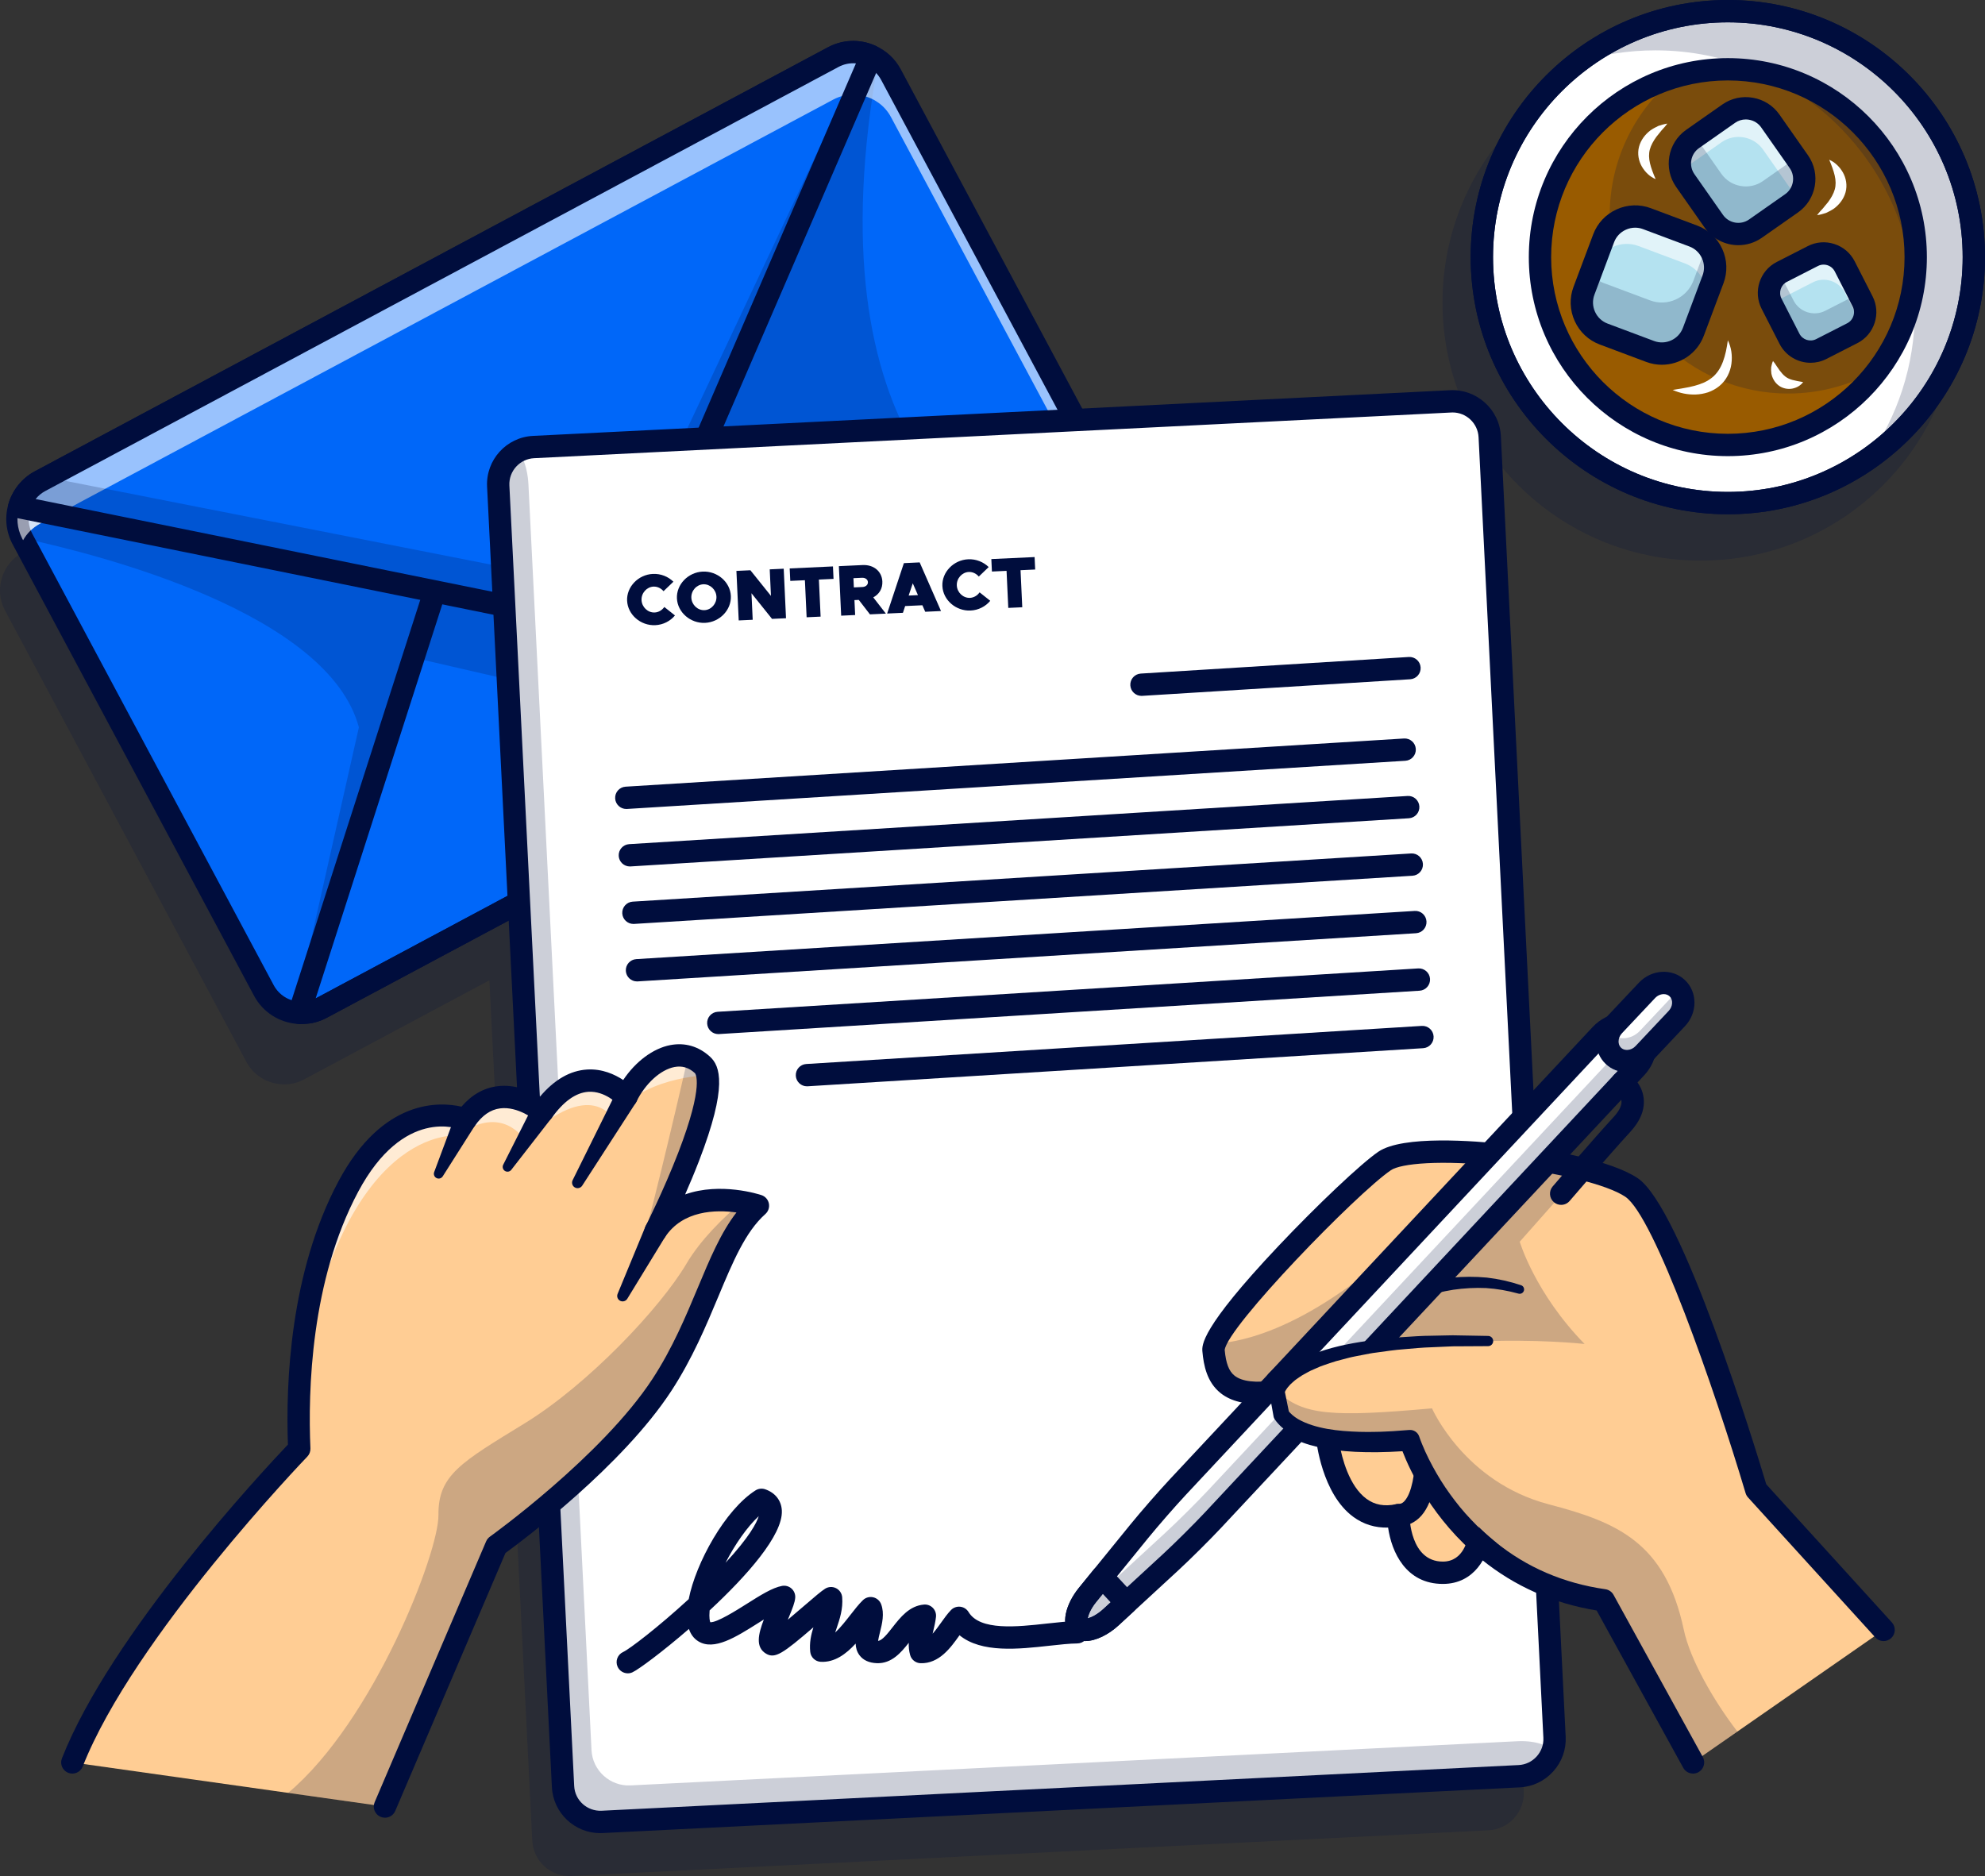 <?xml version="1.0" encoding="UTF-8"?>
<svg id="Warstwa_2" data-name="Warstwa 2" xmlns="http://www.w3.org/2000/svg" width="2964.07" height="2801.67" viewBox="0 0 2964.07 2801.67">
  <rect x="0" y="0" width="2964.07" height="2801.67" fill="#333333" stroke="none"/>
  <defs>
    <style>
      .cls-1 {
        fill: #fff;
      }

      .cls-2 {
        fill: #b4e2f0;
      }

      .cls-3 {
        fill: #000d3d;
      }

      .cls-4 {
        opacity: .6;
      }

      .cls-5 {
        opacity: .2;
      }

      .cls-6 {
        fill: #995b00;
      }

      .cls-7 {
        fill: #0067f9;
      }

      .cls-8 {
        fill: #ffcd94;
      }
    </style>
  </defs>
  <g id="Layer_1" data-name="Layer 1">
    <g>
      <g class="cls-5">
        <circle class="cls-3" cx="2539.49" cy="451.81" r="385.41"/>
      </g>
      <g>
        <g>
          <g class="cls-5">
            <path class="cls-3" d="m2178.6,732.88c-1.52-30.53-27.74-54.26-58.27-52.74l-554.14,27.61-261.76-489.58c-4.72-8.84-11.23-16.12-18.9-21.56-3.61-2.61-7.5-4.83-11.56-6.61-1.28-.56-2.5-1.06-3.78-1.5-.83-.28-1.61-.61-2.45-.83-1.28-.39-2.56-.78-3.83-1.11-.94-.28-1.94-.5-2.95-.67-.72-.17-1.39-.28-2.11-.39-1.06-.22-2.11-.39-3.17-.5-.72-.06-1.5-.17-2.22-.17-.67-.11-1.39-.17-2.11-.17-11.17-.61-22.62,1.72-33.18,7.33L44.53,819.49l-10.89,5.84c-15.73,8.39-26.51,22.67-31.07,38.68-4.39,14.95-3.28,31.34,4.22,46.18.17.44.44.94.67,1.39l360.46,674.18c10.89,20.34,31.34,32.35,52.96,33.51.17.06.33.06.5.06h.17c5,.22,9.95-.11,14.89-1.06,6-1.22,12-3.34,17.73-6.39l276.65-147.92,64.02,1284.9c1.52,30.53,27.74,54.26,58.27,52.74l1369.51-68.24c30.53-1.52,54.26-27.74,52.74-58.27l-96.77-1942.22Z"/>
          </g>
          <g>
            <path class="cls-7" d="m1697.26,827.63c-.22.89-.39,1.89-.67,2.78-3.61,15.56-13.12,29.73-27.4,38.79-1.39,1-2.83,1.83-4.39,2.67l-18.45,9.84-61.74,33.01L480.21,1505.2c-5.72,3.06-11.73,5.17-17.73,6.39-4.95.94-9.89,1.28-14.89,1.06h-.17c-.17,0-.33,0-.5-.06-21.62-1.17-42.07-13.17-52.96-33.51L33.5,804.9c-.22-.44-.5-.95-.67-1.39-7.5-14.84-8.61-31.23-4.22-46.18,4.56-16.01,15.34-30.29,31.07-38.68l10.89-5.83L1244.21,85.31c10.56-5.61,22.01-7.95,33.18-7.34.72,0,1.44.06,2.11.17.72,0,1.5.11,2.22.17,1.06.11,2.11.28,3.17.5.72.11,1.39.22,2.11.39,1,.17,2,.39,2.95.67,1.28.33,2.56.72,3.83,1.11.83.22,1.61.56,2.45.83,1.28.44,2.5.94,3.78,1.5,4.06,1.78,7.95,4,11.56,6.61,7.67,5.45,14.17,12.73,18.9,21.56l360.46,674.18c7.17,13.28,9,28.18,6.34,41.96Z"/>
            <g class="cls-5">
              <path class="cls-3" d="m1646.35,881.7c-189.4-54.63-435.77-231.25-334.79-791.78-3.61-2.61-7.5-4.83-11.56-6.61-1.28-.56-2.5-1.06-3.78-1.5-.83-.28-1.61-.61-2.45-.83-1.28-.39-2.56-.78-3.83-1.11l-376.13,798.9L70.57,712.81l-10.89,5.83c-15.73,8.39-26.51,22.67-31.07,38.68-4.39,14.95-3.28,31.34,4.22,46.18,119.32,25.56,457.44,112.32,503.07,282.71l-88.53,392.75,173.57-495.98,748.59,172.5v-232.28l215.08-8.49,61.74-33.01Z"/>
            </g>
            <g class="cls-4">
              <path class="cls-1" d="m1697.26,827.63c-.22.89-.39,1.89-.67,2.78-1.39,5.89-3.56,11.62-6.61,16.9l-359.52-672.41c-4.72-8.84-11.23-16.12-18.9-21.56-3.61-2.61-7.5-4.84-11.56-6.61-1.28-.56-2.5-1.06-3.78-1.5-.83-.28-1.61-.61-2.45-.83-1.28-.39-2.56-.78-3.83-1.11-.94-.28-1.94-.5-2.95-.67-.72-.17-1.39-.28-2.11-.39-1.06-.22-2.11-.39-3.17-.5-.72-.06-1.5-.17-2.22-.17-.67-.11-1.39-.17-2.11-.17-11.17-.61-22.62,1.72-33.18,7.34L70.57,776.22l-10.89,5.84c-10.95,5.84-19.45,14.51-25.18,24.68l-1-1.83c-.22-.44-.5-.95-.67-1.39-7.5-14.84-8.61-31.23-4.22-46.18,4.56-16.01,15.34-30.29,31.07-38.68l10.89-5.83L1244.21,85.31c10.56-5.61,22.01-7.95,33.18-7.34.72,0,1.44.06,2.11.17.72,0,1.5.11,2.22.17,1.06.11,2.11.28,3.17.5.72.11,1.39.22,2.11.39,1,.17,2,.39,2.95.67,1.28.33,2.56.72,3.83,1.11.83.22,1.61.56,2.45.83,1.28.44,2.5.94,3.78,1.5,4.06,1.78,7.95,4,11.56,6.61,7.67,5.45,14.17,12.73,18.9,21.56l360.46,674.18c7.17,13.28,9,28.18,6.34,41.96Z"/>
            </g>
            <path class="cls-3" d="m447.14,1529.41c-.19,0-.29,0-.29,0-5.56-.39-11.14-3.55-13.9-8.39-2.36-4.14-3.25-9.06-1.9-13.51h0l294.28-915.97c2.67-8.31,11.32-13.15,19.79-11.11l956.87,231.2c5.42,1.2,9.89,5.04,11.91,10.21,2.03,5.17,1.33,11.03-1.84,15.59,0,0-.64.93-2.01,2.79-3.43,4.92-12.86,18.26-26.52,37.57l-.72,1.03c-1.05,1.49-2.34,2.79-3.81,3.86-2.21,1.6-4.32,2.8-6.28,3.86L488.1,1519.91c-7.06,3.76-14.58,6.46-22.36,8.02-.68.14-1.38.23-2.08.28l-14.7,1.07c-.88.1-1.48.12-1.81.12Zm-2.38-33.2s-.03,0-.04,0c0,0,.02,0,.04,0Zm.03,0s-.02,0-.03,0c0,0,.02,0,.03,0Zm.03,0s0,0,0,0c0,0,0,0,0,0Zm307.51-879.72l-280.98,874.56c.35-.18.69-.36,1.03-.54l1184.56-633.34c.19-.1.38-.2.56-.31,4.98-7.04,9.37-13.24,13.08-18.5l-918.25-221.88Z"/>
            <path class="cls-3" d="m450.31,1529.39c-1,0-2.01-.01-3.02-.05-.52,0-1.29-.02-2.22-.14-28.01-1.81-52.56-17.54-65.79-42.23L18.8,812.76c-9.87-18.5-12.08-39.83-6.22-60.08,5.98-20.83,20.29-38.61,39.25-48.75L1236.33,70.59c21.9-11.69,47.55-12.61,70.4-2.53,16.66,7.32,29.97,19.63,38.45,35.59l360.45,674.15c8.64,16.12,11.47,34.95,7.97,53.02-.02.1-.04.21-.06.31l-16.3-3.48,16.23,3.83c-.21,1.01-.44,2.05-.72,3.06-4.79,20.17-16.91,37.36-34.2,48.47-2.05,1.44-4,2.55-5.82,3.53L488.1,1519.91c-7.06,3.76-14.58,6.46-22.36,8.02-5,.98-10.15,1.46-15.42,1.46Zm-1.67-33.37c3.74.09,7.3-.16,10.63-.8,4.51-.9,8.95-2.5,13.12-4.72l1184.56-633.34c.88-.48,1.84-1.01,2.46-1.46.28-.2.58-.4.87-.59,10.18-6.46,17.31-16.57,20.08-28.49.07-.29.14-.58.22-.86.11-.38.18-.78.26-1.17l16.39,3.07-16.37-3.17c2.04-10.56.4-21.55-4.64-30.94L1315.75,119.34c-4.95-9.31-12.71-16.47-22.46-20.76-13.44-5.93-28.47-5.4-41.25,1.42L67.55,733.34c-11.22,6-19.36,16.14-22.93,28.57-3.44,11.89-2.16,24.36,3.59,35.14l360.46,674.17c7.82,14.59,22.46,23.84,39.13,24.73.28.01.56.04.83.07Z"/>
            <path class="cls-7" d="m1300.95,83.81l-24.84,57.52-345.07,799.17L84.63,768.72l-56.02-11.39c4.56-16.01,15.34-30.29,31.07-38.68l10.89-5.83L1244.21,85.31c10.56-5.61,22.01-7.95,33.18-7.34.72,0,1.44.06,2.11.17.72,0,1.5.11,2.22.17,1.06.11,2.11.28,3.17.5.72.11,1.39.22,2.11.39,1,.17,2,.39,2.95.67,1.28.33,2.56.72,3.83,1.11.83.22,1.61.56,2.45.83,1.28.44,2.5.94,3.78,1.5l.94.5Z"/>
            <g class="cls-4">
              <path class="cls-1" d="m1300.95,83.81l-24.84,57.52c-10.78-.39-21.73,2-31.9,7.39L84.63,768.72l-14.06,7.5-10.89,5.84c-10.95,5.84-19.45,14.51-25.18,24.68l-1-1.83c-.22-.44-.5-.95-.67-1.39-7.5-14.84-8.61-31.23-4.22-46.18,4.56-16.01,15.34-30.29,31.07-38.68l10.89-5.83L1244.21,85.31c10.56-5.61,22.01-7.95,33.18-7.34.72,0,1.44.06,2.11.17.72,0,1.5.11,2.22.17,1.06.11,2.11.28,3.17.5.72.11,1.39.22,2.11.39,1,.17,2,.39,2.95.67,1.28.33,2.56.72,3.83,1.11.83.22,1.61.56,2.45.83,1.28.44,2.5.94,3.78,1.5l.94.5Z"/>
            </g>
            <g class="cls-5">
              <path class="cls-3" d="m1300.95,83.81l-369.91,856.69L28.61,757.33c4.56-16.01,15.34-30.29,31.07-38.68l10.89-5.83,843.24,165.95L1289.95,79.86c1.28.33,2.56.72,3.83,1.11.83.22,1.61.56,2.45.83,1.28.44,2.5.94,3.78,1.5l.94.5Z"/>
            </g>
            <path class="cls-3" d="m931.06,957.15c-1.1,0-2.21-.11-3.32-.33L25.28,773.65c-4.56-.93-8.53-3.71-10.94-7.69-2.41-3.97-3.06-8.78-1.77-13.25,5.99-20.87,20.3-38.64,39.26-48.78L1236.33,70.59c21.9-11.69,47.55-12.61,70.4-2.53.38.17.75.35,1.11.54l.96.51c7.66,4.08,10.9,13.35,7.47,21.32l-369.91,856.65c-2.68,6.2-8.76,10.07-15.3,10.07ZM53.16,745.28l867.95,176.16L1278.12,94.66c-8.97-.79-17.96,1.01-26.08,5.34L67.55,733.34c-5.64,3.01-10.5,7.08-14.39,11.95Z"/>
          </g>
          <g>
            <circle class="cls-1" cx="2580.07" cy="384" r="367.32"/>
            <circle class="cls-1" cx="2580.07" cy="384" r="367.32"/>
            <circle class="cls-6" cx="2580.07" cy="384" r="280.52"/>
            <g class="cls-5">
              <path class="cls-3" d="m2860.62,383.97c0,62.36-20.34,119.93-54.69,166.5-39.79,23.68-86.25,37.24-135.94,37.24-147.05,0-266.32-119.27-266.32-266.37,0-83.59,38.57-158.22,98.87-207.02,24.62-7.06,50.63-10.84,77.53-10.84,154.94,0,280.54,125.6,280.54,280.49Z"/>
            </g>
            <path class="cls-3" d="m2580.08,768c-211.74,0-384-172.26-384-384S2368.34,0,2580.08,0s384,172.26,384,384-172.26,384-384,384Zm0-734.65c-193.35,0-350.65,157.3-350.65,350.65s157.3,350.65,350.65,350.65,350.65-157.3,350.65-350.65-157.3-350.65-350.65-350.65Z"/>
            <path class="cls-3" d="m2580.08,768c-211.74,0-384-172.26-384-384S2368.34,0,2580.08,0s384,172.26,384,384-172.26,384-384,384Zm0-734.65c-193.35,0-350.65,157.3-350.65,350.65s157.3,350.65,350.65,350.65,350.65-157.3,350.65-350.65-157.3-350.65-350.65-350.65Z"/>
            <path class="cls-3" d="m2580.08,681.19c-163.87,0-297.2-133.32-297.2-297.19s133.33-297.2,297.2-297.2,297.2,133.32,297.2,297.2-133.33,297.19-297.2,297.19Zm0-561.05c-145.49,0-263.85,118.36-263.85,263.85s118.36,263.85,263.85,263.85,263.85-118.36,263.85-263.85-118.36-263.85-263.85-263.85Z"/>
            <g>
              <rect class="cls-2" x="2523.82" y="173.83" width="155.03" height="163.52" rx="44.6" ry="44.6" transform="translate(324.51 1539.46) rotate(-35.03)"/>
              <g class="cls-4">
                <path class="cls-1" d="m2681.77,298.05c-1.28-4.78-3.45-9.45-6.45-13.78l-42.63-60.85c-14.12-20.06-42.07-25.01-62.13-10.89l-53.91,37.79c-2.39,1.67-4.56,3.56-6.56,5.61-4.89-17.62,1.56-37.29,17.34-48.41l53.91-37.79c20.12-14.06,48.02-9.17,62.13,10.95l42.68,60.85c12.39,17.67,10,41.46-4.39,56.52Z"/>
              </g>
              <g class="cls-5">
                <path class="cls-3" d="m2675.22,303.66l-53.91,37.79c-20.06,14.06-48.02,9.17-62.13-10.95l-42.63-60.85c-14.12-20.06-9.17-48.02,10.89-62.13l4.34-3.06,38.51,55.02c14.12,20.06,42.07,25.01,62.13,10.95l49.63-34.79,4.11,5.89c14.06,20.06,9.12,48.02-10.95,62.13Z"/>
              </g>
              <rect class="cls-2" x="2369.57" y="338.46" width="184.03" height="174.47" rx="50.19" ry="50.19" transform="translate(1199.05 2581.3) rotate(-69.45)"/>
              <g class="cls-4">
                <path class="cls-1" d="m2557.95,417.15l-9.39,25.06c.72-20.95-11.84-41.07-32.51-48.8l-69.36-26.01c-25.84-9.67-54.91,3.5-64.63,29.4l-19.95,53.24c.17-5.28,1.17-10.61,3.11-15.78l29.34-78.36c9.73-25.84,38.79-39.07,64.63-29.4l69.36,26.01c25.84,9.73,39.07,38.79,29.4,64.63Z"/>
              </g>
              <g class="cls-5">
                <path class="cls-3" d="m2557.95,417.15l-29.34,78.31c-9.73,25.9-38.79,39.07-64.63,29.4l-69.36-26.01c-25.84-9.67-39.07-38.74-29.4-64.58l9.5-25.4c5.22,6,11.95,10.78,19.9,13.78l69.36,25.95c25.84,9.73,54.91-3.5,64.63-29.34l19.84-52.96c11.89,13.51,16.23,32.96,9.5,50.85Z"/>
              </g>
              <path class="cls-2" d="m2687.29,387.12h52.09c19.47,0,35.28,15.81,35.28,35.28v58.81c0,19.47-15.81,35.28-35.28,35.28h-52.09c-19.47,0-35.28-15.81-35.28-35.28v-58.81c0-19.47,15.81-35.28,35.28-35.28Z" transform="translate(91.53 1283.95) rotate(-27.06)"/>
              <g class="cls-4">
                <path class="cls-1" d="m2779.36,485.45l-24.73-48.52c-8.84-17.28-30.23-24.17-47.52-15.34l-46.35,23.68c-5.67,2.89-10.23,7.17-13.45,12.17l-2-3.89c-8.78-17.28-1.89-38.68,15.39-47.52l46.35-23.68c17.28-8.84,38.68-1.94,47.52,15.34l26.73,52.41c5.95,11.61,4.78,25.12-1.95,35.35Z"/>
              </g>
              <g class="cls-5">
                <path class="cls-3" d="m2765.97,497.57l-46.41,23.68c-17.28,8.84-38.62,1.94-47.46-15.34l-26.79-52.35c-8.17-16.12-2.78-35.79,12-45.52l20.84,40.68c8.78,17.28,30.18,24.23,47.46,15.39l46.35-23.68c1.17-.61,2.33-1.28,3.39-2l5.95,11.67c8.84,17.28,1.94,38.62-15.34,47.46Z"/>
              </g>
            </g>
            <g>
              <path class="cls-3" d="m2595.8,366.16c-19.32,0-38.35-9.09-50.26-26.08l-42.67-60.86c-19.39-27.67-12.66-65.95,15-85.34l53.91-37.79c13.37-9.37,29.61-12.96,45.77-10.12,16.15,2.84,30.21,11.76,39.57,25.12l42.67,60.86h0c19.39,27.67,12.66,65.95-15,85.34l-53.91,37.79c-10.68,7.48-22.94,11.08-35.08,11.08Zm11.03-187.79c-5.68,0-11.19,1.72-15.9,5.02l-53.91,37.79c-12.61,8.84-15.68,26.29-6.84,38.9l42.67,60.86c8.84,12.6,26.27,15.68,38.9,6.84l53.91-37.79c12.61-8.84,15.68-26.29,6.84-38.9l-42.67-60.86c-4.25-6.07-10.66-10.12-18.04-11.42-1.66-.29-3.31-.43-4.96-.43Z"/>
              <path class="cls-3" d="m2481.53,544.73c-7.78,0-15.69-1.37-23.39-4.26l-69.38-26c-16.67-6.25-29.94-18.66-37.34-34.96-7.41-16.29-8.05-34.45-1.8-51.12l29.36-78.33c6.25-16.67,18.66-29.93,34.96-37.34,16.29-7.41,34.46-8.04,51.11-1.8l69.38,26c16.67,6.25,29.94,18.66,37.34,34.96,7.41,16.29,8.05,34.45,1.8,51.12l-29.36,78.33h0c-10.05,26.82-35.6,43.4-62.68,43.4Zm-39.84-204.71c-4.74,0-9.48,1.02-13.95,3.05-8.19,3.72-14.41,10.36-17.54,18.69l-29.36,78.33c-3.12,8.33-2.79,17.43.93,25.61s10.36,14.41,18.69,17.53l69.38,26c17.33,6.5,36.67-2.32,43.15-19.62l29.36-78.33c3.12-8.33,2.79-17.43-.93-25.61-3.72-8.19-10.36-14.41-18.69-17.53l-69.38-26c-3.78-1.42-7.72-2.12-11.66-2.12Zm86.91,155.46h.05-.05Z"/>
              <path class="cls-3" d="m2703.6,541.79c-18.91,0-37.17-10.34-46.35-28.31l-26.76-52.37c-13.03-25.51-2.88-56.87,22.63-69.9l46.39-23.7c12.32-6.3,26.4-7.4,39.62-3.12,13.23,4.28,23.98,13.43,30.28,25.75l26.75,52.37c6.29,12.32,7.4,26.4,3.12,39.63s-13.43,23.98-25.75,30.28l-46.38,23.7c-7.54,3.86-15.61,5.68-23.55,5.68Zm19.51-146.62c-2.85,0-5.74.65-8.44,2.04l-46.38,23.7c-9.14,4.67-12.77,15.9-8.1,25.04l26.75,52.37c4.67,9.14,15.91,12.78,25.04,8.11l46.39-23.7c4.39-2.24,7.66-6.1,9.19-10.85,1.54-4.76,1.15-9.79-1.09-14.19h0l-26.75-52.37c-3.29-6.43-9.83-10.14-16.6-10.14Z"/>
            </g>
          </g>
          <path class="cls-1" d="m2692.5,570.59c-3.88,5.34-9.72,8.51-16.33,9.79-6.55,1.24-14.55-.22-20.54-4.93-6.01-4.64-9.36-11.35-10.58-17.7-.49-3.2-.5-6.4-.25-9.5.67-3.12,1.31-6.15,2.73-9.09,2.27,2.56,3.76,5.02,5.27,7.39,1.71,2.25,3.08,4.47,4.47,6.47,2.92,3.93,5.63,6.92,8.43,9.16,2.8,2.21,6.12,3.87,10.63,5.15,4.5,1.28,9.78,2.19,16.16,3.28Z"/>
          <path class="cls-1" d="m2580.07,508.24c5.26,10.57,6.95,22.77,5.36,35.01-1.59,12.17-7.68,24.85-18.03,33.25-5.1,4.19-10.92,7.31-16.92,9.41-6.04,1.94-12.19,3.05-18.26,3.24-12.13.47-23.81-2.01-34.51-6.81,11.56-2.07,22.54-3.37,32.67-6.17,5.06-1.35,9.86-2.99,14.33-4.99,4.4-2.11,8.47-4.53,12.04-7.5,7.18-5.85,12.41-13.93,15.99-23.54,3.61-9.61,5.77-20.34,7.33-31.9Z"/>
          <g>
            <path class="cls-1" d="m2321.27,2594.35c1.52,30.53-22.21,56.75-52.74,58.27l-1369.51,68.24c-30.53,1.52-56.75-22.21-58.27-52.74l-96.77-1942.22c-1.52-30.53,22.21-56.75,52.74-58.27l1369.51-68.24c30.53-1.52,56.75,22.21,58.27,52.74l96.77,1942.22Z"/>
            <g class="cls-5">
              <path class="cls-3" d="m2322.73,2623.71c.72,14.37-23.67,27.37-54.2,28.89l-1369.51,68.27c-30.53,1.52-56.75-22.21-58.27-52.74l-96.78-1942.22c-1.52-30.53,7.39-56.01,19.8-56.62,12.41-.61,23.81,23.87,25.33,54.4l94.17,1889.92c1.52,30.53,27.74,54.26,58.27,52.74l1324.39-65.99c30.53-1.52,56.09,8.99,56.81,23.35Z"/>
            </g>
            <path class="cls-3" d="m896.22,2737.6c-38.2,0-70.2-30.08-72.12-68.66l-96.77-1942.22c-1.98-39.79,28.78-73.77,68.56-75.75l1369.51-68.23c39.64-1.92,73.77,28.77,75.75,68.56l96.77,1942.22h0c.96,19.21-5.66,37.69-18.64,52.03-12.98,14.34-30.71,22.77-49.92,23.72l-1369.51,68.24c-1.22.06-2.43.09-3.63.09ZM2169.02,615.99c-.65,0-1.3.01-1.96.05l-1369.51,68.23c-21.43,1.07-37.99,19.37-36.92,40.79l96.77,1942.21c1.07,21.43,19.32,37.81,40.79,36.92l1369.51-68.24c10.32-.51,19.85-5.06,26.86-12.79,7-7.74,10.58-17.68,10.06-28l-96.77-1942.22c-1.04-20.77-18.27-36.97-38.83-36.97Z"/>
            <g>
              <path class="cls-3" d="m935.21,1208.13c-8.74,0-16.08-6.8-16.63-15.64-.57-9.19,6.42-17.1,15.61-17.67l1162.27-71.95c9.16-.61,17.1,6.42,17.67,15.61.57,9.19-6.42,17.1-15.61,17.67l-1162.27,71.95c-.35.02-.7.03-1.05.03Z"/>
              <path class="cls-3" d="m1704.48,1039.23c-8.74,0-16.08-6.8-16.63-15.64-.57-9.19,6.42-17.1,15.61-17.67l400.2-24.78c9.12-.59,17.1,6.42,17.67,15.61.57,9.19-6.42,17.1-15.61,17.67l-400.2,24.78c-.35.02-.7.03-1.04.03Z"/>
              <path class="cls-3" d="m940.52,1293.97c-8.74,0-16.08-6.8-16.63-15.64-.57-9.19,6.42-17.1,15.61-17.67l1162.27-71.95c9.21-.64,17.1,6.42,17.67,15.61.57,9.19-6.42,17.1-15.61,17.67l-1162.27,71.95c-.35.02-.7.03-1.05.03Z"/>
              <path class="cls-3" d="m945.84,1379.82c-8.74,0-16.08-6.8-16.63-15.64-.57-9.19,6.42-17.1,15.61-17.67l1162.27-71.95c9.15-.61,17.1,6.42,17.67,15.61.57,9.19-6.42,17.1-15.61,17.67l-1162.27,71.95c-.35.02-.7.03-1.04.03Z"/>
              <path class="cls-3" d="m951.15,1465.67c-8.74,0-16.08-6.81-16.63-15.64-.57-9.19,6.42-17.1,15.61-17.67l1162.27-71.95c9.21-.64,17.1,6.42,17.67,15.61.57,9.19-6.42,17.1-15.61,17.67l-1162.27,71.95c-.35.02-.7.03-1.04.03Z"/>
              <path class="cls-3" d="m1072.6,1544.32c-8.74,0-16.08-6.81-16.63-15.64-.57-9.19,6.42-17.1,15.61-17.67l1046.13-64.76c9.14-.54,17.1,6.42,17.67,15.61.57,9.19-6.42,17.1-15.61,17.67l-1046.13,64.76c-.35.02-.7.03-1.04.03Z"/>
              <path class="cls-3" d="m1204.96,1622.3c-8.74,0-16.08-6.81-16.63-15.64-.57-9.19,6.42-17.1,15.61-17.67l919.09-56.89c9.2-.57,17.1,6.42,17.67,15.61.57,9.19-6.42,17.1-15.61,17.67l-919.09,56.89c-.35.02-.7.03-1.04.03Z"/>
            </g>
          </g>
        </g>
        <g>
          <path class="cls-8" d="m1131.72,1800.59c-59.13,52.52-75.19,163.22-143.33,267.59-78.03,119.43-247.2,240.25-247.2,240.25l-149.33,349.57-6.72,15.73-10.34,24.18-466.83-65.91c77.81-197.85,338.9-468.28,338.9-468.28-1.06-24.23-1.78-59.58.5-101.2,4.61-84.36,21.56-194.62,72.75-290.6,76.47-143.38,175.23-100.09,175.23-100.09,47.74-68.19,114.65-11.67,114.65-11.67,63.69-89.53,125.21-22.06,125.21-22.06,19.17-39.29,57.91-69.97,92.31-60.08,7.39,2.11,14.62,6.11,21.4,12.34,3.78,3.5,6.11,8.67,7.28,15.28,10.45,59.02-74.8,228.14-77.31,233.08,6.84-10.39,14.78-18.62,23.45-25.06,33.9-25.29,78.47-23.18,105.43-18.62,14.51,2.39,23.95,5.56,23.95,5.56Z"/>
          <g class="cls-4">
            <path class="cls-1" d="m1056.2,1605.63s-104.2,3-140.16,66.19c0,0-32.62-64.69-132.71,30.51,0,0-33.07-55.3-99.98-6.39,0,0-171.62-18.78-235.97,366.57,4.61-84.36,21.56-194.62,72.75-290.6,76.47-143.38,175.23-100.09,175.23-100.09,47.74-68.19,114.65-11.67,114.65-11.67,63.69-89.53,125.21-22.06,125.21-22.06,19.17-39.29,57.91-69.97,92.31-60.08,7.39,2.11,14.62,6.11,21.4,12.34,3.78,3.5,6.11,8.67,7.28,15.28Z"/>
          </g>
          <g class="cls-5">
            <path class="cls-3" d="m1002.34,1813.65l-56.52,90.09c19.78-59.02,64.74-251.81,81.7-325.73,7.39,2.11,14.62,6.11,21.4,12.34,37.74,34.57-67.25,242.86-70.02,248.37,6.84-10.39,14.78-18.62,23.45-25.06Z"/>
          </g>
          <path class="cls-3" d="m574.79,2714.58c-2.18,0-4.4-.43-6.54-1.34-8.47-3.62-12.4-13.42-8.78-21.88l166.42-389.46c1.2-2.81,3.15-5.23,5.64-7.01,1.66-1.19,167.51-120.44,242.91-235.84,29.73-45.5,49.75-93.4,67.42-135.67,18.26-43.68,34.56-82.68,57.86-112.68-30.75-4.24-80.37-3.48-106.91,37.22-4.84,7.41-14.63,9.76-22.3,5.33-7.67-4.43-10.54-14.08-6.53-21.98.27-.53,27.04-53.46,48.77-109.77,39.94-103.48,25.07-118.73,24.92-118.87-9.09-8.33-19.07-11.32-30.5-9.15-20.85,3.96-43.73,24.84-56.94,51.95-2.42,4.97-7.15,8.41-12.62,9.2-5.5.76-10.97-1.2-14.69-5.27-.13-.14-19.42-20.48-44.43-18.85-18.73,1.24-37.2,14.46-54.88,39.31-2.7,3.8-6.88,6.29-11.5,6.88-4.63.58-9.28-.8-12.84-3.8-.21-.18-25.87-21.24-52.67-17.62-14.31,1.91-26.61,10.47-37.6,26.16-4.57,6.51-13.08,8.9-20.35,5.7-3.37-1.41-86.08-34.33-153.8,92.64-70.78,132.71-75.06,297.08-71.32,383.25.2,4.57-1.48,9.01-4.66,12.3-2.59,2.68-259.68,270.34-335.36,462.8-3.37,8.57-13.04,12.78-21.62,9.41-8.57-3.37-12.78-13.05-9.41-21.62,73.12-185.93,299.88-429.05,337.46-468.58-3.32-91.29,2.92-257.17,75.5-393.25,66.23-124.17,151.64-118.75,183.69-111.39,15.06-17.62,32.97-27.86,53.36-30.51,26-3.37,49.62,6.91,63.98,15.37,21.35-25.25,44.94-38.81,70.28-40.34,22.51-1.34,41.28,7.32,53.84,15.65,18.38-27.49,44.55-47.22,70.37-52.13,21.87-4.15,42.36,1.84,59.26,17.33,15.03,13.77,26.74,43.92-16.42,155.67-6.79,17.58-13.98,34.68-20.72,50.02,52.7-18.82,110.57-.11,113.97,1.02,5.64,1.88,9.86,6.63,11.06,12.46,1.2,5.83-.81,11.86-5.25,15.82-29.78,26.47-48.51,71.29-70.2,123.19-18.22,43.59-38.87,92.99-70.26,141.05-73.24,112.09-221.29,222.76-247.62,241.97l-164.6,385.21c-2.71,6.33-8.87,10.12-15.34,10.12Z"/>
          <path class="cls-3" d="m993.7,1846.35l-57.02,93.27c-2.34,3.83-7.34,5.04-11.17,2.7-3.46-2.11-4.78-6.4-3.27-10.04l41.74-101.04c3.53-8.54,13.31-12.6,21.84-9.07,8.54,3.53,12.6,13.3,9.07,21.84-.33.79-.76,1.63-1.19,2.34Z"/>
          <path class="cls-3" d="m949.72,1646.34l-80.33,124.32c-2.47,3.83-7.58,4.92-11.4,2.45-3.56-2.3-4.76-6.88-2.92-10.59l65.65-132.65c4.09-8.26,14.11-11.65,22.38-7.56,8.27,4.09,11.65,14.11,7.56,22.38-.28.57-.6,1.13-.94,1.66Z"/>
          <path class="cls-3" d="m824.1,1669.03l-60.62,78.01c-2.43,3.13-6.94,3.69-10.07,1.26-2.75-2.14-3.52-5.9-2-8.9l44.5-88.21c4.17-8.26,14.24-11.57,22.5-7.41,8.26,4.17,11.57,14.24,7.41,22.5-.48.95-1.1,1.91-1.73,2.73Z"/>
          <path class="cls-3" d="m710.26,1679.26l-49.15,77.5c-2.12,3.35-6.56,4.34-9.91,2.22-2.92-1.85-4.05-5.46-2.88-8.58l32.08-85.98c3.23-8.67,12.89-13.08,21.57-9.85,8.67,3.24,13.08,12.89,9.85,21.57-.41,1.08-.96,2.18-1.55,3.12Z"/>
        </g>
        <g>
          <g>
            <path class="cls-8" d="m1981.83,2146.9s13.14,135.53,106.2,115.81c0,0,0,86.06,66.51,86.06,46.62,0,53.86-51.2,53.86-51.2l23.24-115.54-105.79-103.99-144.02,68.87Z"/>
            <path class="cls-3" d="m2154.55,2365.45c-55.51,0-76.56-47.83-81.79-84.12-19.26.49-36.64-4.8-51.95-16.03-47.09-34.53-55.25-113.45-55.58-116.8-.67-6.97,3.08-13.62,9.4-16.65l144.02-68.86c6.33-3.01,13.88-1.76,18.88,3.15l105.79,103.99c4.01,3.95,5.77,9.66,4.66,15.18l-23.15,115.11c-3.42,22.8-22.33,65.03-70.29,65.03Zm-66.51-119.41c3.79,0,7.5,1.29,10.5,3.72,3.91,3.16,6.18,7.92,6.18,12.95,0,2.79.91,69.39,49.83,69.39,31.77,0,37.13-35.36,37.35-36.87.04-.32.1-.64.16-.95l21.46-106.69-91.02-89.47-122.37,58.51c3.67,20.34,14.21,62.63,40.45,81.82,12.32,9.01,26.72,11.6,44,7.95,1.15-.24,2.3-.37,3.46-.37Zm-106.21-99.14h.05-.05Z"/>
            <path class="cls-3" d="m2088.04,2279.38c-9.21,0-16.67-7.47-16.67-16.67s7.47-16.67,16.67-16.67c2.67,0,5.89-.56,9.53-4.73,21.18-24.24,18.46-111.64,11.76-161.03-1.24-9.12,5.16-17.52,14.28-18.76,9.1-1.24,17.52,5.15,18.76,14.27,1.99,14.6,18.3,143.95-19.68,187.44-9.23,10.57-21.21,16.15-34.65,16.15Z"/>
          </g>
          <path class="cls-8" d="m2812.65,2434.14l-218.3,151.78-66.3,46.07-133.27-242.14c-82.64-11.78-143.5-47.07-187.46-87.14-76.25-69.36-101.65-152.94-101.65-152.94-129.32,10.06-176.12-13.89-192.24-36.79-12.62-17.78-6.67-34.96-6.67-34.96-.11,0-.28.06-.39.06-21.4,2.95-37.9,2.61-50.63-.28-33.23-7.56-41.07-32.29-43.68-60.74-.22-2.67.5-6.17,2.17-10.34,22.34-57.08,209.07-242.86,253.31-272.93,29.84-20.29,141.94-16.51,237.25-.28,21.34,3.67,41.79,7.95,60.3,12.73,30.62,7.84,55.96,17.01,70.91,27.01,64.58,43.02,186.51,451.83,186.51,451.83l190.12,209.07Z"/>
          <g class="cls-5">
            <path class="cls-3" d="m2366.16,2007.1s-290.99-32.57-459.77,70.97c-77.08,10.61-90.7-21.62-94.31-61.02-.22-2.67.5-6.17,2.17-10.34,60.69-4,177.4-39.46,342.57-211.69h74.86l73.14-61.52c21.34,3.67,41.79,7.95,60.3,12.73l-95.81,108.15s22.79,76.97,96.87,152.72Z"/>
          </g>
          <path class="cls-3" d="m1894.71,2050.98c13.04-12.71,25.97-23.66,39.58-34.61,13.54-10.83,27.47-21.13,41.81-30.84,28.72-19.33,58.92-36.67,90.98-50.23,31.95-13.66,65.84-23.49,100.68-27.22,17.43-1.66,35.01-1.75,52.46-.11,17.43,1.98,34.56,5.88,51.11,11.4,3.44,1.15,5.3,4.87,4.16,8.31-1.11,3.33-4.63,5.18-7.97,4.26l-.22-.06c-15.84-4.4-32.01-7.23-48.33-8.28-16.35-.71-32.72.19-48.91,2.54-32.37,5.11-63.74,15.9-93.35,30.34-29.69,14.32-57.66,32.29-84.15,52.09-13.23,9.95-26.05,20.45-38.42,31.41-12.27,10.88-24.6,22.53-35.26,34.01l-.28.3c-6.27,6.75-16.82,7.15-23.58.88-6.75-6.27-7.14-16.82-.88-23.57.18-.19.4-.42.59-.6Z"/>
          <path class="cls-3" d="m2528.07,2648.67c-5.88,0-11.58-3.12-14.62-8.64l-129.31-234.94c-64.86-10.6-122.67-36.23-171.97-76.27-.26-.18-.51-.37-.75-.57-72.32-58.88-105.96-131.89-117.2-160.96-103.37,6.56-168.74-8.45-194.38-44.62-.22-.32-.43-.64-.63-.97-6.07-8.87-8.87-17.61-9.95-25.21-29.21,1.56-51.05-3.68-66.48-15.92-20.66-16.39-25.44-41.74-27.29-62.01-.84-9.37-3.09-34.18,113.09-157.27,58.44-61.92,124.17-123.99,149.62-141.3,36.55-24.84,144.38-16.19,189.04-11.32,70.56,7.7,159.64,25.05,198.06,50.7,65.99,43.96,175.14,400.63,192.14,457.28l187.57,206.27c6.2,6.81,5.69,17.35-1.12,23.55-6.81,6.19-17.35,5.7-23.55-1.12l-190.12-209.07c-1.68-1.85-2.93-4.05-3.64-6.45-46.48-155.83-136.39-413.82-179.78-442.71-27.12-18.11-100.73-36.3-183.17-45.29-93.69-10.21-152.08-4.18-166.68,5.75-51.33,34.92-243.97,233.46-248.2,268.43,1.9,20.23,6.33,31.75,14.77,38.44,11.06,8.77,31.58,11.15,60.99,7.06,5.76-.8,11.5,1.45,15.18,5.93,3.69,4.48,4.77,10.56,2.88,16.04,0,.07-2.72,9.66,4.51,19.86.16.22.31.45.46.68,9.52,12.7,45.48,39.35,176.88,29.13,7.72-.62,14.97,4.29,17.25,11.77.27.87,28.34,89.97,110.22,156.97.26.19.51.38.74.57,46.76,38.15,102.12,62,164.54,70.89,5.19.74,9.73,3.87,12.26,8.47l133.27,242.14c4.44,8.07,1.5,18.2-6.57,22.64-2.55,1.41-5.3,2.07-8.02,2.07Z"/>
          <path class="cls-1" d="m2390.27,1545.29c16.75-17.92,42.32-21.53,56.83-8.03s12.67,39.21-4.08,57.13l-632.01,676.06c-16.75,17.92-45.21,46.18-63.24,62.81l-88.64,81.73c-18.03,16.63-39.69,23.81-48.12,15.96-8.43-7.85-2.68-29.84,12.79-48.88l76.65-94.36c15.47-19.04,41.83-49.28,58.58-67.19l631.24-675.24Z"/>
          <g class="cls-5">
            <path class="cls-3" d="m2443.02,1594.4l-632,676.07c-16.78,17.9-45.24,46.18-63.24,62.8l-88.64,81.7c-18.06,16.67-39.68,23.84-48.13,16.01-7.45-6.89-3.83-24.73,7.56-41.85,9.89-1.83,22.17-8.45,33.18-18.62l88.64-81.7c18.01-16.62,46.46-44.9,63.24-62.8l632-676.07c4.11-4.39,7.28-9.28,9.5-14.28.67.5,1.33,1.06,1.95,1.61,14.51,13.51,12.67,39.18-4.06,57.13Z"/>
          </g>
          <path class="cls-3" d="m1620.33,2450.77c-7.82,0-14.97-2.3-20.66-7.58-17.58-16.28-7.69-48.36,11.16-71.63l76.71-94.38c15.81-19.44,42.43-49.98,59.34-68.06l631.22-675.24c23.04-24.64,59.08-28.61,80.34-8.82,10.62,9.9,16.07,24.58,14.96,40.29-1.04,14.6-7.5,28.96-18.17,40.42,0,0,0,.01-.02.02l-632,676.07c-17.32,18.47-46.08,47.02-64.12,63.66l-88.65,81.7c-14.79,13.65-33.88,23.55-50.1,23.55Zm804.88-905c-7.44,0-16.21,3.88-22.75,10.88l-631.22,675.24c-16.47,17.62-42.41,47.37-57.82,66.32l-76.68,94.36c-8.29,10.22-11.63,19.25-12.62,24.38,5.09-1.3,13.96-5.23,23.72-14.24l88.65-81.71c17.54-16.19,45.54-43.98,62.39-61.94l631.98-676.05c5.41-5.81,8.79-13.11,9.29-20.03.23-3.3-.03-9.43-4.41-13.52-2.69-2.5-6.4-3.69-10.51-3.69Zm17.81,48.62h.05-.05Z"/>
          <path class="cls-3" d="m1620.33,2450.77c-7.82,0-14.97-2.3-20.66-7.58-17.58-16.28-7.69-48.36,11.16-71.63l22.08-27.18c3.05-3.75,7.56-6,12.39-6.16,4.73-.13,9.48,1.78,12.77,5.32l36.18,38.96c3.02,3.25,4.61,7.56,4.44,11.99-.17,4.43-2.1,8.61-5.36,11.61l-22.9,21.12c-14.79,13.65-33.88,23.55-50.1,23.55Zm26.36-70.47l-9.97,12.27c-8.29,10.22-11.63,19.25-12.62,24.38,5.09-1.3,13.96-5.23,23.72-14.24l10.61-9.78-11.73-12.64Z"/>
          <g>
            <path class="cls-8" d="m2222.06,2002.71l-8.17,166.28-6.56,133.71c-76.25-69.36-101.65-152.94-101.65-152.94-129.32,10.06-176.12-13.89-192.24-36.79l-6.67-34.96s.06-.33.28-1c2.78-9.34,33.35-81.03,315-74.3Z"/>
            <path class="cls-3" d="m2214.6,2330.29l-.11-.06-.58-.3c-.89-.46-1.76-1.06-2.49-1.68-13.5-11.71-26.69-23.79-38.44-37.19-12.04-13.13-22.91-27.23-32.95-41.84-10.1-14.58-19.11-29.87-27.15-45.65-4.04-7.88-7.77-15.93-11.31-24.08-3.47-8.34-6.63-16.24-9.56-25.57l14.79,10.1-25.69,1.3c-8.61.12-17.17.6-25.81.42-17.23.09-34.58-.86-51.96-2.66-17.38-1.93-34.89-5.01-52.17-11.01-8.63-3.02-17.18-6.82-25.41-11.8-8.14-5.17-15.98-11.73-22.06-20.33l-.09-.13c-1.46-2.06-2.14-4.44-2.11-6.78v-.06l.21,2.24-6.26-35.03-.09-.47c-.22-1.23-.19-2.47.04-3.63.49-2.4.96-3.34,1.42-4.61.46-1.32.99-2.35,1.53-3.36,1.06-2.1,2.18-4.13,3.47-5.8,2.4-3.73,5.23-6.67,8.04-9.67,2.79-3.03,5.96-5.28,8.94-7.92,3.03-2.54,6.34-4.39,9.5-6.6,3.15-2.27,6.49-3.94,9.82-5.67,3.33-1.69,6.61-3.61,10-5.08l10.22-4.21c3.41-1.37,6.79-2.9,10.28-3.87,27.59-9.7,55.91-14.54,84.11-18.37,14.14-1.58,28.26-3.49,42.41-4.1,14.15-.92,28.28-1.99,42.41-2.04l21.19-.44,10.59-.2,10.58.19,42.3.75c4.21.08,7.56,3.55,7.49,7.76-.07,4.15-3.45,7.47-7.57,7.49h-.28s-41.86.23-41.86.23l-10.46.05-10.44.44-20.87.92c-13.94.36-27.76,1.74-41.58,2.96-13.88.92-27.54,3.11-41.24,4.95-6.88.79-13.63,2.16-20.38,3.51-6.73,1.4-13.56,2.46-20.19,4.13l-19.81,5.21c-6.54,1.88-12.83,4.3-19.26,6.41-3.26.98-6.24,2.44-9.3,3.76l-9.15,4c-3.01,1.39-5.75,3.13-8.64,4.66-2.86,1.57-5.78,3.09-8.27,5.02-2.52,1.88-5.37,3.52-7.65,5.56-2.18,2.09-4.78,3.96-6.66,6.16-1.93,2.18-3.94,4.33-5.26,6.59-.86,1.12-1.37,2.19-1.87,3.24-.29.54-.57,1.06-.64,1.43-.14.37-.35,1.05-.21.38l-.04-4.1,7.08,34.88c.13.64.2,1.27.21,1.9v.33s0,.06,0,.06l-2.2-6.91c3.81,5.11,9.16,9.54,15.32,13.26,6.31,3.59,13.27,6.55,20.62,8.93,14.71,4.75,30.71,7.27,46.84,8.67,16.19,1.29,32.57,1.83,49.06,1.35,8.22-.02,16.5-.68,24.75-.98l24.79-1.83c6.66-.49,12.59,3.64,14.65,9.68l.14.42c2.35,6.9,5.65,14.82,8.93,22.15,3.43,7.42,7.05,14.79,10.97,22,7.79,14.44,16.47,28.44,26.13,41.69,9.59,13.29,19.91,26.05,31.23,37.82,11.04,12.05,23.37,22.75,35.86,33.13l-3.07-1.98.11.05c8.28,4.02,11.74,14,7.71,22.28-4.02,8.28-14,11.74-22.28,7.71-.09-.04-.25-.13-.34-.17Z"/>
          </g>
          <path class="cls-1" d="m2504.51,1475.74c12.27,11.55,12.02,31.93-.55,45.28l-49.53,52.6c-12.57,13.35-32.9,14.83-45.17,3.27-12.27-11.55-12.02-31.93.55-45.28l49.53-52.6c12.57-13.35,32.9-14.83,45.17-3.27Z"/>
          <g class="cls-5">
            <path class="cls-3" d="m2503.97,1521.02l-49.56,52.59c-12.55,13.37-32.86,14.83-45.13,3.3-9.37-8.82-11.43-22.74-6.35-34.78.16.23.38.39.6.62,12.27,11.59,32.58,10.07,45.18-3.24l49.51-52.65c3-3.18,5.33-6.75,6.89-10.51,11.66,11.69,11.18,31.52-1.14,44.67Z"/>
          </g>
          <path class="cls-3" d="m2429.32,1601.36c-11.9,0-22.97-4.31-31.48-12.32-9.37-8.82-14.44-21.01-14.28-34.31.16-12.77,5.18-25.03,14.13-34.54l49.53-52.6c18.9-20.08,49.73-21.87,68.73-3.99,0,0,0,0,0,0,18.99,17.89,19.06,48.77.16,68.85l-49.53,52.6c-8.96,9.51-20.9,15.25-33.63,16.17-1.21.09-2.42.13-3.62.13Zm55.07-116.72c-4.5,0-9.32,2-12.9,5.81l-49.53,52.61c-3.21,3.41-5,7.7-5.06,12.08-.03,2.23.43,6.45,3.8,9.62,3.37,3.17,7.58,3.38,9.83,3.21,4.38-.32,8.55-2.37,11.76-5.78l49.53-52.6c6.2-6.58,6.77-16.52,1.26-21.71-2.32-2.18-5.42-3.24-8.69-3.24Z"/>
          <path class="cls-3" d="m2331.16,1799.36c-3.83,0-7.69-1.32-10.83-4-7-5.99-7.82-16.51-1.84-23.51.56-.65,55.98-65.42,91.39-104.08,5.76-6.29,12.4-15.57,11.34-24.06-.96-7.75-8.13-13.04-8.21-13.09-7.7-5.06-9.83-15.4-4.77-23.09,5.06-7.7,15.4-9.82,23.09-4.77,2.05,1.35,20.12,13.84,22.98,36.83,2.11,16.96-4.57,34.02-19.84,50.7-35.03,38.25-90.09,102.59-90.64,103.23-3.3,3.86-7.97,5.84-12.68,5.84Z"/>
        </g>
        <path class="cls-3" d="m937.43,2498.95c-6.34,0-12.39-3.63-15.19-9.77-3.81-8.38-.11-18.27,8.27-22.08,9.43-4.29,51.93-36.72,97.9-78.94,10.55-54.12,54.51-133.68,99.75-162.39,4.28-2.71,9.55-3.33,14.36-1.69,15.14,5.2,24.23,16.83,24.96,31.89,1.75,36.48-52.27,97.42-107.86,149.03,0,.06,0,.11-.01.17-.95,11.13.35,15.87.99,17.46,9.8.84,39.76-18.12,54.42-27.38,20.48-12.93,38.16-24.11,52.72-26.85,5.08-.94,10.3.5,14.16,3.93,3.86,3.43,5.91,8.45,5.56,13.6-.49,7.08-3.9,15.63-9.89,30.14-.37.88-.76,1.84-1.18,2.85,8.41-7.02,17.03-14.44,23.37-19.9,16.95-14.59,26.82-23.02,32.44-26.49,4.94-3.05,11.11-3.31,16.3-.68,5.18,2.63,8.62,7.76,9.08,13.55,1.39,17.53-3.73,32.65-8.25,45.99-.78,2.29-1.53,4.52-2.23,6.69,8.04-7.5,16.04-17.76,22.72-26.32,6.45-8.27,12.54-16.08,18.72-22.08,4.05-3.93,9.85-5.55,15.32-4.29,5.51,1.25,10,5.21,11.95,10.5,5.12,13.95,1.41,28.84-1.88,41.97-.95,3.81-2.25,9.01-2.74,12.61,6.06-.42,14.24-10.87,21.48-20.12,11.85-15.13,25.27-32.28,47.01-34.08,5-.42,9.85,1.42,13.34,4.99,3.48,3.57,5.17,8.52,4.62,13.47-.8,7.11-2.37,13.82-3.89,20.3-.38,1.61-.75,3.19-1.1,4.74,4.45-5.01,8.76-11.06,12.65-16.52,4.93-6.9,9.58-13.42,14.75-18.77,3.59-3.72,8.7-5.55,13.85-4.98,5.14.58,9.73,3.51,12.4,7.94,17.08,28.24,72.47,22.12,116.97,17.19,16.35-1.81,31.8-3.52,45.11-3.63.05,0,.1,0,.15,0,9.14,0,16.59,7.37,16.66,16.53.08,9.21-7.32,16.74-16.53,16.81-11.62.1-26.25,1.72-41.73,3.43-45.87,5.07-101.29,11.21-134.13-15.66-.12.17-.24.34-.36.51-12.75,17.88-30.05,42.19-57.99,41.23-7.2-.3-13.39-5.18-15.36-12.11-1.78-6.27-2.3-12.42-2.09-18.38-11.45,14.54-25.62,31.29-47.63,30.45-11.63-.43-20.35-4.41-25.92-11.83-3.99-5.32-5.55-11.26-5.76-17.42-14.31,15.53-31.24,28.33-52.16,27.2-8.14-.45-14.76-6.73-15.64-14.83-1.47-13.45,1.27-25.62,4.7-36.68-45.14,38.77-57.19,47.51-70.78,39.29-15.95-9.62-11.62-28.98-3.2-50.98-2.62,1.64-5.23,3.29-7.79,4.9-34.19,21.61-66.5,42-89.89,27.78-7.48-4.54-11.77-11.36-14.18-18.57-39.96,34.56-75.29,60.64-84.42,64.8-2.24,1.02-4.58,1.5-6.89,1.5Zm195.54-234.71c-17.42,16.21-35.61,42.34-49.56,69.6,35.83-38.74,46.5-59.66,49.56-69.6Z"/>
        <path class="cls-1" d="m2731.42,238.56c8.56,3.66,15.48,10.39,20.36,18.78,4.82,8.36,6.94,19.47,4.09,29.75-2.78,10.27-9.48,18.48-17.02,24.18-3.88,2.7-8.05,4.85-12.2,6.75-4.43,1.37-8.77,2.74-13.32,3.34,2.78-3.87,5.77-6.98,8.66-10.08,2.6-3.38,5.34-6.4,7.78-9.47,4.65-6.34,8.17-12.53,9.97-18.91,1.77-6.37,1.63-13.24-.08-20.69-1.72-7.44-4.64-15.21-8.24-23.66Z"/>
        <path class="cls-1" d="m2472.29,267.52c-8.59-3.59-15.56-10.26-20.51-18.61-4.89-8.32-7.1-19.41-4.34-29.72,2.7-10.29,9.33-18.56,16.82-24.32,3.86-2.73,8.01-4.92,12.14-6.85,4.42-1.41,8.75-2.81,13.29-3.46-2.75,3.89-5.71,7.03-8.58,10.15-2.57,3.4-5.29,6.44-7.7,9.54-4.6,6.37-8.06,12.59-9.81,18.99-1.72,6.38-1.52,13.25.25,20.69,1.78,7.43,4.77,15.18,8.43,23.59Z"/>
      </g>
      <g class="cls-5">
        <path class="cls-3" d="m1131.72,1800.59c-59.13,52.52-75.19,163.22-143.33,267.59-78.03,119.43-247.2,240.25-247.2,240.25l-166.39,389.47-144.5-20.4c127.82-107.42,225.02-359.12,224.41-414.81-.67-60.02,34.01-78.86,128.99-137.22,94.98-58.35,202.35-172.28,241.25-238.09,21.67-36.73,56.35-70.08,82.81-92.37,14.51,2.39,23.95,5.56,23.95,5.56Z"/>
      </g>
      <g class="cls-5">
        <path class="cls-3" d="m2594.36,2585.92l-66.3,46.07-133.27-242.14c-82.64-11.78-143.5-47.07-187.46-87.14-76.25-69.36-101.65-152.94-101.65-152.94-129.32,10.06-176.12-13.89-192.24-36.79-12.62-17.78-6.67-34.96-6.67-34.96-.11,0-.28.06-.39.06-21.4,2.95-37.9,2.61-50.63-.28,8.39-7.61,17.62-12.84,27.84-15.28,0,0,11.23,2.4,23.45,14.51,37.68,37.35,84.07,39.27,231.27,26.23,0,0,48.17,110.15,174.04,143.22,101.62,26.69,174.23,56.24,202.02,187.68,9.39,44.42,44.4,105.59,79.97,151.78Z"/>
      </g>
      <g>
        <path class="cls-3" d="m936.42,897.18c-.97-20.77,16.64-39.08,38.5-40.09,11.84-.55,22.84,4.02,30.64,11.63l-14.76,14.18c-3.66-4.36-9.18-7.13-15-6.86-10.12.47-18.32,9.69-17.84,20.14.49,10.56,9.51,18.99,19.64,18.52,5.92-.28,11.06-3.54,14.39-8.22l15.91,12.63c-7.04,8.43-17.58,13.99-29.42,14.53-21.86,1.01-41.08-15.68-42.05-36.46Z"/>
        <path class="cls-3" d="m1010.81,893.72c-.97-20.77,16.63-39.08,38.5-40.09,21.85-1.01,41.07,15.58,42.04,36.35.97,20.78-16.63,39.19-38.48,40.2-21.86,1.02-41.08-15.68-42.05-36.46Zm59-2.74c-.48-10.44-9.51-18.87-19.62-18.4-10.12.47-18.33,9.7-17.84,20.14.49,10.56,9.52,18.98,19.64,18.51,10.12-.47,18.32-9.7,17.83-20.25Z"/>
        <path class="cls-3" d="m1099.64,852.59l20.88-.97,30.7,38.28-1.84-39.62,20.88-.97,3.44,73.96-20.88.97-30.7-38.28,1.84,39.62-20.88.97-3.44-73.96Z"/>
        <path class="cls-3" d="m1201.91,866.51l-21.85,1.01-.86-18.62,64.6-3,.86,18.62-21.86,1.01,2.57,55.34-20.89.97-2.57-55.34Z"/>
        <path class="cls-3" d="m1299.01,917.46l-16.65-21.56-6.46.3,1.04,22.29-20.88.97-3.44-73.96,35.42-1.64c16.59-.77,28.81,9.35,29.52,24.53.49,10.55-4.72,19.1-13.58,23.72l18.83,24.27-23.79,1.11Zm-23.99-40.21l12.81-.6c4.96-.23,8.37-3.3,8.18-7.28-.18-3.99-3.87-6.72-8.82-6.5l-12.81.6.64,13.78Z"/>
        <path class="cls-3" d="m1377.35,903.9l-25.74,1.19-3.31,10.08-23.58,1.1,24.99-75.28,23.58-1.1,31.86,72.64-23.58,1.09-4.23-9.73Zm-6.64-15.13l-7.72-17.65-6.17,18.3,13.89-.65Z"/>
        <path class="cls-3" d="m1407.2,875.32c-.97-20.77,16.63-39.08,38.5-40.09,11.84-.55,22.84,4.02,30.64,11.63l-14.77,14.18c-3.65-4.36-9.18-7.13-14.99-6.86-10.12.47-18.32,9.69-17.84,20.14.49,10.56,9.51,18.99,19.64,18.52,5.92-.28,11.06-3.54,14.39-8.22l15.91,12.63c-7.05,8.43-17.58,13.99-29.42,14.53-21.86,1.01-41.08-15.68-42.05-36.46Z"/>
        <path class="cls-3" d="m1503.03,852.52l-21.86,1.01-.86-18.62,64.6-3,.86,18.62-21.86,1.01,2.57,55.34-20.88.97-2.57-55.34Z"/>
      </g>
      <g class="cls-5">
        <path class="cls-3" d="m2947.42,383.97c0,125.77-63.19,236.75-159.5,302.89,45.02-63.3,71.47-140.66,71.47-224.25,0-213.96-173.45-387.42-387.36-387.42-40.35,0-79.19,6.17-115.76,17.56,61.97-47.68,139.55-76.08,223.8-76.08,202.85,0,367.35,164.45,367.35,367.3Z"/>
      </g>
    </g>
  </g>
</svg>